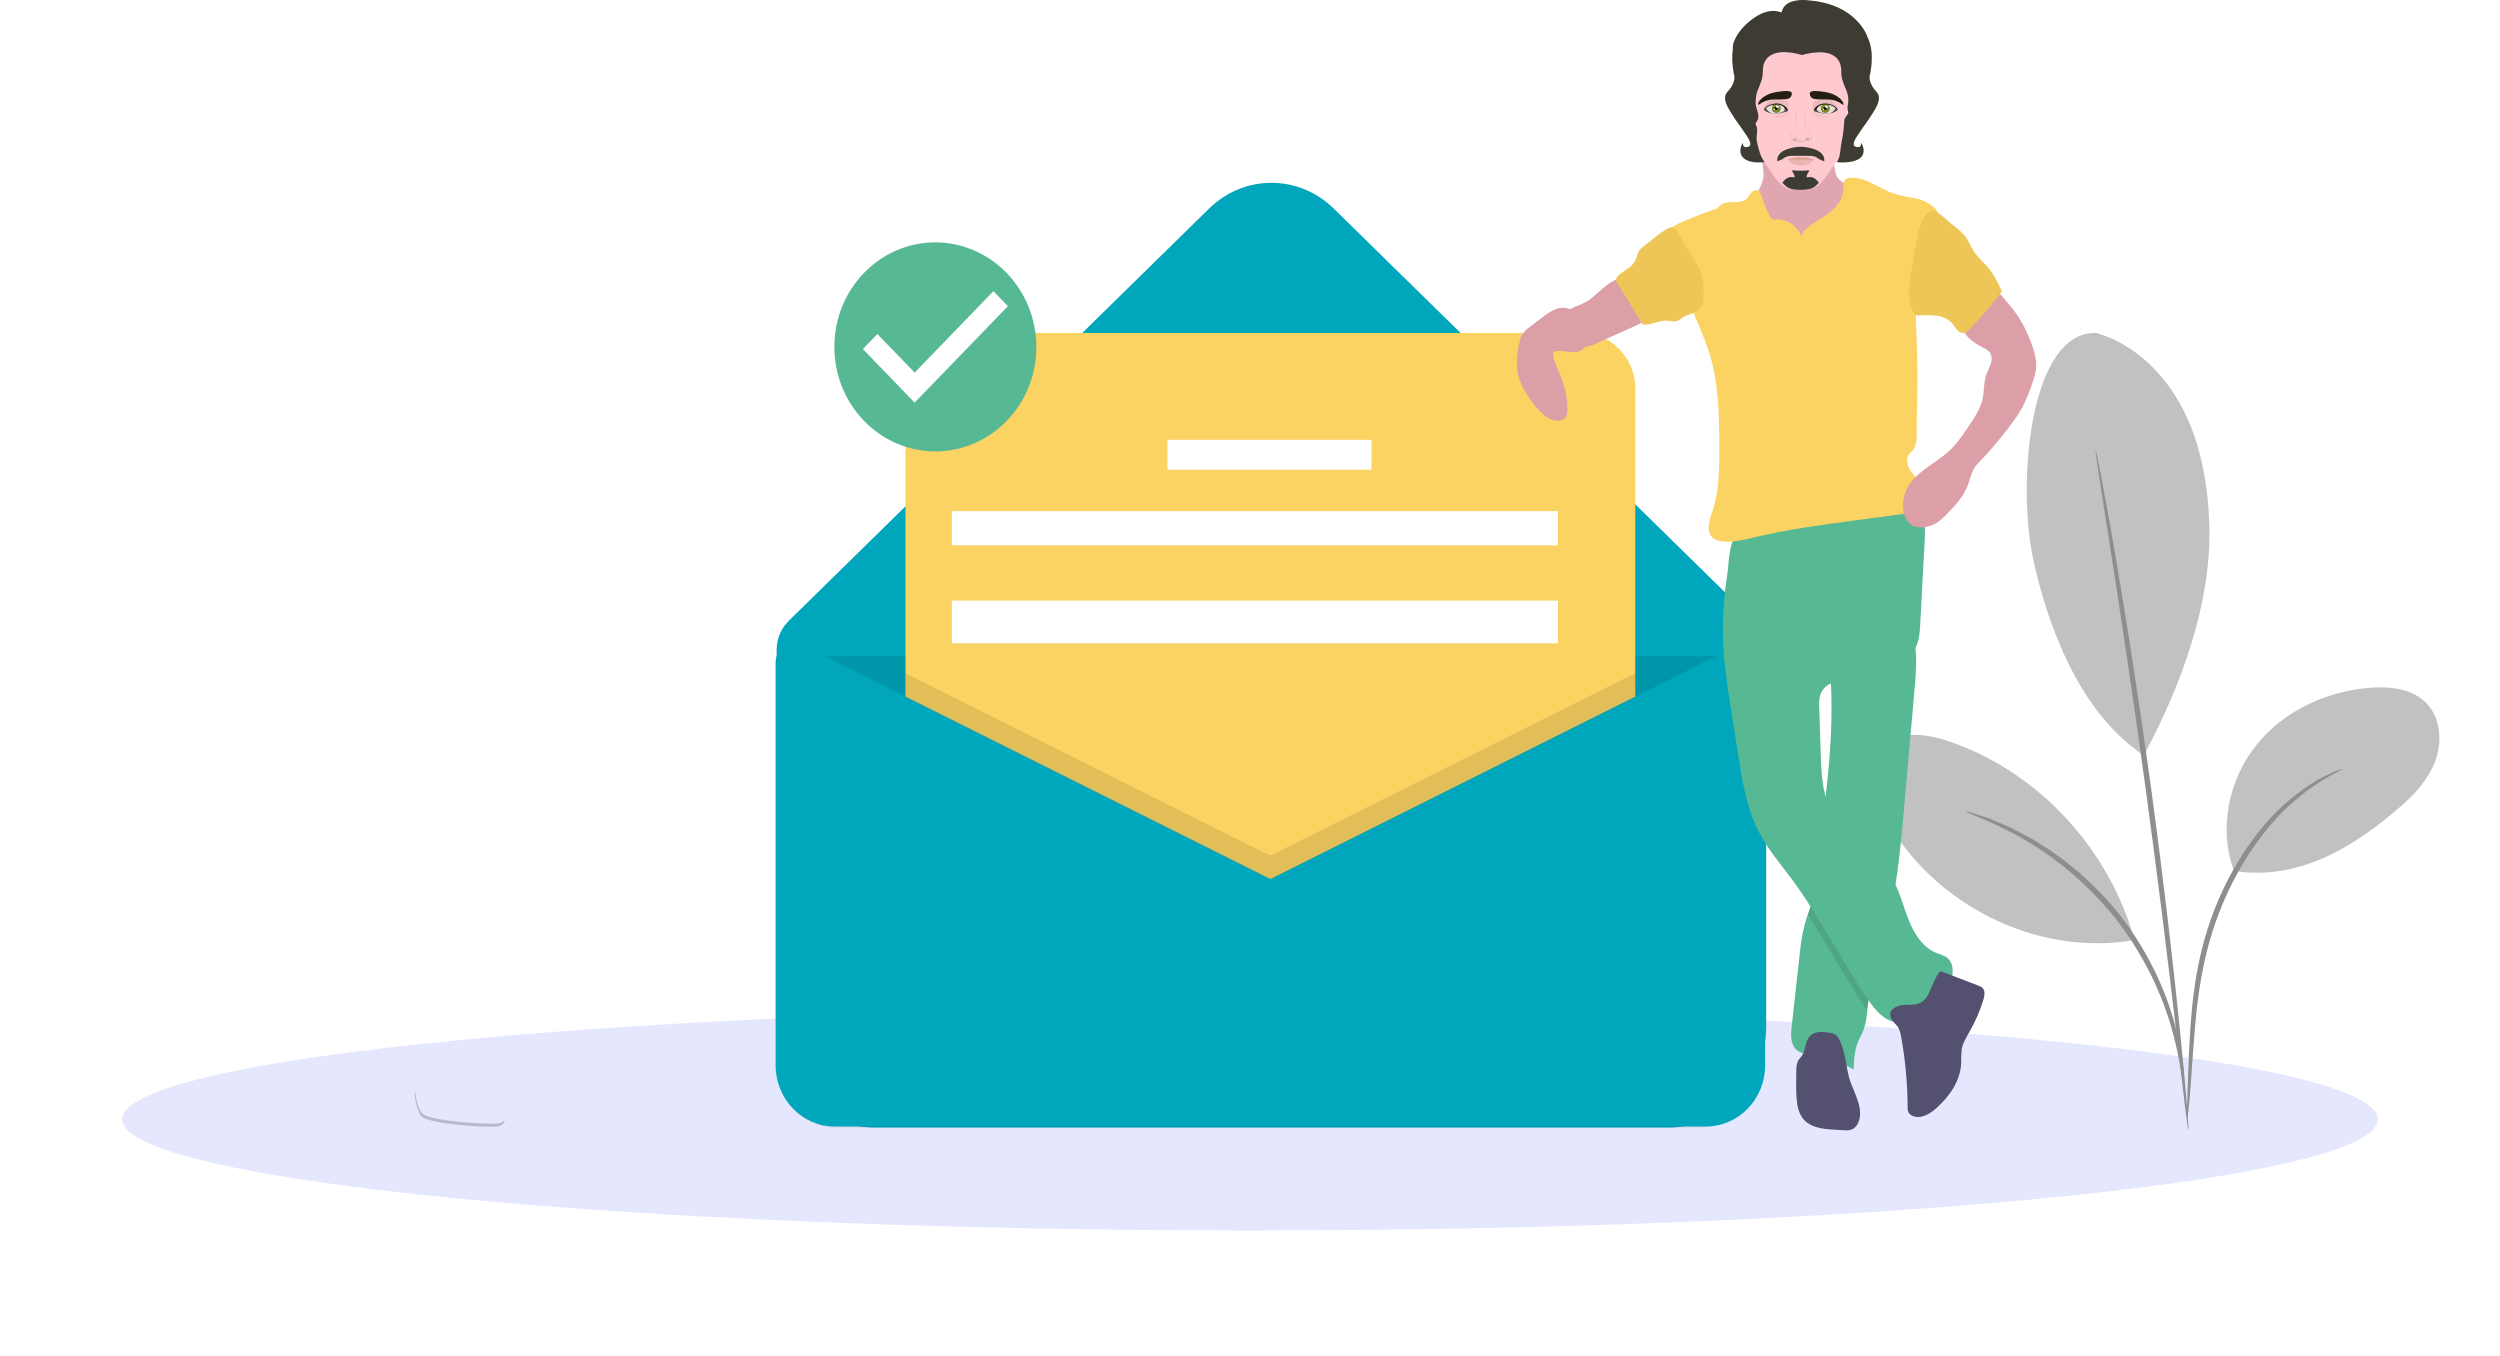 <svg width="225" height="122" viewBox="0 0 225 122" fill="none" xmlns="http://www.w3.org/2000/svg">
<g filter="url(#filter0_f_8_196)">
<ellipse cx="112.498" cy="100.742" rx="101.498" ry="10.001" fill="#E4E7FD"/>
</g>
<path fill-rule="evenodd" clip-rule="evenodd" d="M188.652 29.965C192.036 30.913 194.805 33.604 196.453 36.805C198.103 40.006 198.728 43.679 198.84 47.305C199.054 54.32 196.244 61.856 192.94 67.984C186.61 63.758 184.073 55.107 183.053 50.635C181.44 43.564 182.675 29.774 188.652 29.965Z" fill="#C1C1C1"/>
<path fill-rule="evenodd" clip-rule="evenodd" d="M201.07 78.39C199.623 74.626 200.589 70.111 203.107 67.008C205.626 63.904 209.51 62.166 213.417 61.891C215.224 61.763 217.23 62.011 218.466 63.38C219.623 64.658 219.796 66.661 219.236 68.313C218.675 69.966 217.494 71.317 216.204 72.451C211.782 76.344 206.813 79.27 201.07 78.39Z" fill="#C1C1C1"/>
<path fill-rule="evenodd" clip-rule="evenodd" d="M196.844 100.634C196.809 100.631 196.815 100.116 196.845 99.188C196.881 98.164 196.928 96.841 196.984 95.253C197.155 91.957 197.307 87.249 199.085 82.435C200.833 77.636 203.694 73.866 206.263 71.821C207.536 70.78 208.681 70.102 209.502 69.715C209.905 69.505 210.243 69.396 210.462 69.303C210.685 69.219 210.804 69.182 210.811 69.198C210.867 69.305 208.934 69.972 206.483 72.099C204.018 74.177 201.264 77.898 199.543 82.616C197.799 87.332 197.588 91.983 197.331 95.274C197.218 96.931 197.125 98.275 197.036 99.2C196.948 100.126 196.876 100.636 196.844 100.634Z" fill="#8E8E8E"/>
<path fill-rule="evenodd" clip-rule="evenodd" d="M188.608 40.551C188.625 40.549 188.677 40.758 188.764 41.161C188.855 41.615 188.972 42.2 189.117 42.924C189.413 44.457 189.816 46.68 190.292 49.432C191.242 54.935 192.453 62.557 193.606 71.004C194.758 79.453 195.633 87.125 196.191 92.686C196.47 95.465 196.679 97.718 196.802 99.275C196.857 100.011 196.901 100.606 196.936 101.069C196.961 101.48 196.966 101.696 196.949 101.699C196.932 101.7 196.895 101.488 196.838 101.079C196.78 100.618 196.705 100.026 196.614 99.295C196.425 97.68 196.165 95.451 195.847 92.725C195.2 87.176 194.271 79.518 193.121 71.073C191.968 62.632 190.812 55.007 189.95 49.49C189.527 46.779 189.181 44.562 188.93 42.956C188.823 42.226 188.736 41.636 188.669 41.176C188.611 40.771 188.591 40.554 188.608 40.551Z" fill="#8E8E8E"/>
<path fill-rule="evenodd" clip-rule="evenodd" d="M191.945 84.055C189.491 75.898 182.991 69.169 175.109 66.626C173.102 65.979 170.565 65.74 169.226 67.416C167.885 69.097 168.596 71.641 169.634 73.535C173.956 81.422 183.236 86.053 191.891 84.642" fill="#C1C1C1"/>
<path fill-rule="evenodd" clip-rule="evenodd" d="M176.939 73.033C176.948 73.001 177.398 73.129 178.206 73.391C178.611 73.52 179.106 73.68 179.656 73.931C180.207 74.181 180.862 74.408 181.528 74.785C182.204 75.14 182.955 75.514 183.705 76.017C184.482 76.474 185.256 77.052 186.068 77.664C187.658 78.932 189.299 80.482 190.776 82.34C192.236 84.211 193.38 86.185 194.248 88.059C194.654 89.01 195.045 89.913 195.308 90.799C195.624 91.664 195.814 92.503 196 93.266C196.211 94.02 196.276 94.732 196.388 95.343C196.501 95.956 196.538 96.491 196.564 96.929C196.624 97.803 196.642 98.285 196.608 98.287C196.498 98.3 196.42 96.357 195.664 93.354C195.46 92.609 195.253 91.786 194.925 90.939C194.65 90.074 194.253 89.193 193.841 88.262C192.964 86.431 191.83 84.501 190.396 82.662C188.946 80.838 187.343 79.305 185.793 78.037C185.002 77.423 184.249 76.843 183.491 76.376C182.761 75.864 182.03 75.478 181.373 75.106C178.706 73.68 176.903 73.138 176.939 73.033Z" fill="#8E8E8E"/>
<path fill-rule="evenodd" clip-rule="evenodd" d="M150.128 101.48H78.725C73.849 101.48 69.897 97.39 69.897 92.346V58.499C69.897 57.506 70.291 56.556 70.988 55.873L108.824 18.765C111.966 15.684 116.888 15.684 120.029 18.765L156.104 54.145C157.925 55.931 158.957 58.414 158.957 61.01V92.346C158.958 97.387 155.007 101.478 150.131 101.48H150.128Z" fill="#00A6BC"/>
<path opacity="0.1" fill-rule="evenodd" clip-rule="evenodd" d="M69.897 59.055H158.214V95.964C158.214 99.011 155.828 101.48 152.883 101.48H75.228C72.284 101.48 69.897 99.011 69.897 95.964V59.055H69.897Z" fill="black"/>
<path fill-rule="evenodd" clip-rule="evenodd" d="M81.493 40.023V34.998C81.493 33.61 81.967 32.425 82.916 31.444C83.864 30.462 85.009 29.972 86.351 29.972H142.317C143.658 29.972 144.803 30.462 145.752 31.444C146.7 32.425 147.174 33.61 147.174 34.998V92.903C147.174 94.291 146.7 95.475 145.752 96.457C144.803 97.438 143.658 97.929 142.317 97.929H86.351C85.009 97.929 83.864 97.438 82.916 96.457C81.967 95.475 81.493 94.291 81.493 92.903V40.023Z" fill="#FBD362"/>
<path opacity="0.1" fill-rule="evenodd" clip-rule="evenodd" d="M147.174 60.581V97.928H81.493V60.581L114.334 77.004L147.174 60.581Z" fill="black"/>
<path fill-rule="evenodd" clip-rule="evenodd" d="M114.334 79.115L72.255 58.072C71.726 57.808 71.102 57.843 70.604 58.166C70.107 58.489 69.804 59.055 69.804 59.663V95.868C69.804 98.914 72.191 101.384 75.135 101.384H153.533C156.477 101.384 158.864 98.914 158.864 95.868V60.283C158.864 59.541 158.495 58.851 157.888 58.457C157.281 58.062 156.52 58.019 155.874 58.342L114.334 79.115Z" fill="#00A6BC"/>
<rect x="105.072" y="39.585" width="18.369" height="2.688" fill="white"/>
<rect x="85.668" y="46.001" width="54.549" height="3.077" fill="white"/>
<rect x="85.668" y="54.056" width="54.549" height="3.847" fill="white"/>
<path opacity="0.2" fill-rule="evenodd" clip-rule="evenodd" d="M44.505 101.134C42.048 101.154 38.796 100.738 38.142 100.325C37.643 100.011 37.444 98.884 37.378 98.364C37.332 98.366 37.305 98.367 37.305 98.367C37.305 98.367 37.443 100.182 38.098 100.595C38.752 101.007 42.004 101.424 44.461 101.403C45.17 101.397 45.415 101.136 45.401 100.75C45.303 100.983 45.032 101.129 44.505 101.134Z" fill="black"/>
<path fill-rule="evenodd" clip-rule="evenodd" d="M158.726 15.819C158.614 16.847 157.857 17.675 157.576 18.668C157.153 20.162 157.884 21.765 158.884 22.929C160.513 24.806 162.8 25.93 165.235 26.05C165.59 26.082 165.946 26.042 166.286 25.931C166.588 25.805 166.861 25.612 167.085 25.366C167.837 24.584 168.241 23.501 168.402 22.41C168.563 21.318 168.501 20.207 168.438 19.105C168.438 18.877 168.398 18.651 168.32 18.438C168.217 18.236 168.076 18.056 167.905 17.911C167.363 17.397 166.766 16.948 166.126 16.574C165.837 16.439 165.581 16.237 165.38 15.983C165.259 15.766 165.181 15.526 165.15 15.277L164.953 14.24C164.918 13.942 164.82 13.655 164.665 13.4C164.317 12.915 163.653 12.85 163.07 12.826L160.936 12.739C160.272 12.712 159.397 12.515 158.749 12.65C158.143 12.776 158.344 13.353 158.454 13.879C158.614 14.513 158.705 15.164 158.726 15.819Z" fill="#DC9EA7"/>
<path opacity="0.1" fill-rule="evenodd" clip-rule="evenodd" d="M158.726 15.819C158.614 16.847 157.857 17.675 157.576 18.668C157.153 20.162 157.884 21.765 158.884 22.929C160.513 24.806 162.8 25.93 165.235 26.05C165.59 26.082 165.946 26.042 166.286 25.931C166.588 25.805 166.861 25.612 167.085 25.366C167.837 24.584 168.241 23.501 168.402 22.41C168.563 21.318 168.501 20.207 168.438 19.105C168.438 18.877 168.398 18.651 168.32 18.438C168.217 18.236 168.076 18.056 167.905 17.911C167.363 17.397 166.766 16.948 166.126 16.574C165.837 16.439 165.581 16.237 165.38 15.983C165.259 15.766 165.181 15.526 165.15 15.277L164.953 14.24C164.918 13.942 164.82 13.655 164.665 13.4C164.317 12.915 163.653 12.85 163.07 12.826L160.936 12.739C160.272 12.712 159.397 12.515 158.749 12.65C158.143 12.776 158.344 13.353 158.454 13.879C158.614 14.513 158.705 15.164 158.726 15.819Z" fill="#FFEEF0"/>
<path fill-rule="evenodd" clip-rule="evenodd" d="M172.306 62.086C172.003 65.517 171.701 68.947 171.398 72.377C171.161 75.076 170.92 77.787 170.456 80.451C170.295 81.369 170.108 82.283 169.885 83.188C169.264 85.703 168.365 88.16 168.075 90.737C168.065 90.812 168.058 90.888 168.05 90.963C168.018 91.533 167.913 92.097 167.74 92.639C167.595 93.032 167.372 93.391 167.215 93.78C166.901 94.557 166.86 95.417 166.822 96.259C165.721 95.618 164.515 95.192 163.265 95.001C162.661 94.908 161.989 94.842 161.578 94.375C161.123 93.86 161.174 93.072 161.25 92.379C161.49 90.23 161.729 88.082 161.968 85.935C162.046 85.011 162.198 84.096 162.422 83.198C162.504 82.899 162.603 82.605 162.704 82.311C162.843 81.906 162.984 81.502 163.089 81.086C163.241 80.415 163.347 79.733 163.407 79.046C163.653 76.884 163.949 74.727 164.209 72.567L164.222 72.453C164.612 69.178 164.908 65.888 164.823 62.59C164.81 62.102 164.791 61.613 164.76 61.123C164.717 60.414 164.655 60.038 165.223 59.594C165.851 59.104 166.677 58.761 167.395 58.44C167.781 58.266 172.037 56.703 172.136 57.046C172.336 57.778 172.44 58.533 172.448 59.294C172.451 60.227 172.403 61.159 172.305 62.086L172.306 62.086Z" fill="#57B894"/>
<path opacity="0.1" fill-rule="evenodd" clip-rule="evenodd" d="M170.455 80.451C170.295 81.369 170.107 82.282 169.884 83.188C169.264 85.702 168.364 88.159 168.074 90.737C168.065 90.811 168.057 90.887 168.05 90.963C166.153 88.159 164.555 85.144 162.704 82.311C162.843 81.906 162.983 81.501 163.089 81.086C163.24 80.414 163.347 79.733 163.406 79.046C163.652 76.884 163.948 74.727 164.208 72.566L164.222 72.453C164.331 72.911 164.486 73.357 164.685 73.782C165.928 76.395 168.882 77.717 170.327 80.218C170.371 80.296 170.414 80.373 170.455 80.451Z" fill="black"/>
<path fill-rule="evenodd" clip-rule="evenodd" d="M155.062 57.466C155.125 59.563 155.449 61.64 155.773 63.711L156.441 67.983C156.806 70.321 157.187 72.707 158.256 74.801C159.056 76.368 160.209 77.704 161.252 79.11C163.815 82.565 165.741 86.479 168.171 90.035C168.878 91.069 169.887 92.187 171.093 91.971C171.885 91.829 172.459 91.148 173.081 90.622C173.815 90.002 174.699 89.549 175.276 88.772C175.853 87.996 175.966 86.705 175.184 86.152C174.901 85.99 174.601 85.863 174.289 85.773C173.077 85.296 172.293 84.072 171.794 82.834C171.295 81.596 170.992 80.264 170.327 79.113C168.882 76.611 165.928 75.29 164.684 72.675C163.988 71.211 163.921 69.523 163.868 67.891L163.732 63.733C163.718 63.278 163.706 62.805 163.885 62.389C164.36 61.282 165.797 61.179 166.96 61.039C168.28 60.879 169.558 60.462 170.728 59.809C171.398 59.435 172.052 58.958 172.411 58.263C172.738 57.629 172.783 56.885 172.821 56.168L173.224 48.631C173.258 47.983 173.29 47.312 173.069 46.705C172.514 45.178 170.652 44.68 169.077 44.752C166.148 44.888 163.443 46.192 160.681 47.072C159.997 47.296 159.302 47.483 158.599 47.634C157.98 47.763 157.229 47.709 156.638 47.916C155.586 48.282 155.613 50.662 155.464 51.649C155.156 53.571 155.022 55.518 155.062 57.466V57.466Z" fill="#57B894"/>
<path fill-rule="evenodd" clip-rule="evenodd" d="M170.696 92.287C170.954 92.557 171.038 92.952 171.106 93.325C171.479 95.395 171.673 97.495 171.686 99.601C171.668 99.797 171.706 99.995 171.795 100.17C171.868 100.274 171.966 100.356 172.08 100.407C172.827 100.775 173.693 100.262 174.316 99.698C175.469 98.653 176.445 97.249 176.51 95.665C176.498 95.256 176.512 94.848 176.552 94.441C176.653 93.845 176.99 93.325 177.287 92.802C177.792 91.913 178.199 90.969 178.501 89.986C178.615 89.617 178.69 89.152 178.41 88.894C178.311 88.814 178.198 88.753 178.078 88.715L174.705 87.419C174.413 87.307 173.685 89.24 173.57 89.451C173.288 89.968 173.007 90.262 172.44 90.381C171.862 90.503 171.174 90.328 170.634 90.627C169.722 91.132 170.179 91.748 170.696 92.287Z" fill="#535070"/>
<path fill-rule="evenodd" clip-rule="evenodd" d="M165.492 93.48C165.429 93.351 165.342 93.237 165.235 93.143C165.079 93.041 164.901 92.978 164.717 92.961C164.075 92.849 163.314 92.774 162.871 93.268C162.455 93.731 162.527 94.485 162.179 95.005C162.069 95.169 161.92 95.305 161.825 95.479C161.707 95.745 161.653 96.037 161.67 96.329C161.652 97.134 161.634 97.941 161.687 98.745C161.733 99.418 161.842 100.124 162.249 100.651C162.903 101.498 164.081 101.62 165.127 101.675L165.974 101.72C166.207 101.749 166.444 101.726 166.668 101.654C166.948 101.52 167.164 101.274 167.267 100.972C167.708 99.838 167.009 98.617 166.579 97.478C166.085 96.17 166.174 94.717 165.492 93.48Z" fill="#535070"/>
<path fill-rule="evenodd" clip-rule="evenodd" d="M162.157 21.368C161.822 20.375 160.903 19.722 159.888 19.753C159.746 19.78 159.6 19.761 159.469 19.698C159.395 19.639 159.336 19.563 159.297 19.475C159.004 18.931 158.769 18.356 158.595 17.759C158.519 17.496 158.414 17.185 158.156 17.117C157.939 17.087 157.723 17.184 157.596 17.369C157.474 17.551 157.34 17.725 157.196 17.889C156.591 18.449 155.518 17.939 154.876 18.453C154.771 18.537 154.684 18.644 154.574 18.72C154.464 18.789 154.345 18.842 154.221 18.877C152.981 19.296 151.765 19.789 150.579 20.353C151.007 23.015 151.444 25.723 152.446 28.215C152.922 29.4 153.462 30.562 153.844 31.784C154.69 34.491 154.727 37.388 154.737 40.233C154.743 42.181 154.734 44.169 154.125 46.012C153.961 46.419 153.845 46.846 153.781 47.282C153.744 47.721 153.868 48.205 154.211 48.465C154.411 48.6 154.639 48.683 154.876 48.706C155.931 48.867 156.995 48.576 158.034 48.327C160.818 47.66 163.658 47.278 166.493 46.897L171.243 46.259C171.583 46.235 171.916 46.146 172.225 45.996C173.095 45.504 173.177 44.151 172.637 43.291C172.379 42.879 172.013 42.541 171.796 42.104C171.579 41.667 171.56 41.056 171.934 40.753C172.696 40.138 172.469 38.995 172.505 37.996C172.607 35.203 172.593 32.408 172.464 29.612C172.426 29.033 172.417 28.453 172.437 27.873C172.521 26.891 172.697 25.919 172.961 24.971L174.404 19.092C174.027 18.476 173.305 18.084 172.621 17.907C171.937 17.729 171.225 17.677 170.552 17.461C169.172 17.019 167.944 15.896 166.503 16.001C166.394 16.003 166.287 16.03 166.189 16.08C165.864 16.27 165.915 16.755 165.895 17.141C165.849 17.994 165.242 18.708 164.572 19.208C163.901 19.709 163.136 20.073 162.521 20.644C162.3 20.816 162.166 21.082 162.157 21.368H162.157Z" fill="#FBD362"/>
<path fill-rule="evenodd" clip-rule="evenodd" d="M143.092 26.945C142.773 27.159 142.434 27.34 142.08 27.484C141.734 27.591 141.406 27.755 141.111 27.971C140.975 28.093 140.86 28.239 140.774 28.402C140.442 29.01 140.457 29.758 140.812 30.352C141.167 30.946 141.807 31.293 142.482 31.257C142.922 31.206 143.349 31.074 143.745 30.867L147.138 29.346C147.713 29.088 148.333 28.787 148.604 28.203C148.636 28.149 148.648 28.084 148.637 28.022C148.61 27.956 148.561 27.902 148.498 27.87C147.733 27.356 147.063 26.703 146.522 25.942C146.383 25.747 146.213 25.285 146.016 25.168C145.297 24.74 143.667 26.559 143.092 26.945Z" fill="#DC9EA7"/>
<path fill-rule="evenodd" clip-rule="evenodd" d="M179.371 25.697L180.622 27.176C180.891 27.493 181.16 27.811 181.404 28.148C182.006 29.006 182.488 29.946 182.837 30.941C183.109 31.68 183.335 32.466 183.24 33.25C183.177 33.652 183.072 34.046 182.927 34.424C182.698 35.153 182.413 35.861 182.077 36.543C181.794 37.061 181.474 37.557 181.12 38.026C180.152 39.355 179.092 40.609 177.949 41.78C177.521 42.218 177.342 42.926 177.155 43.518C176.812 44.611 175.995 45.461 175.204 46.268C174.951 46.545 174.67 46.795 174.367 47.014C173.913 47.316 173.382 47.473 172.842 47.463C172.606 47.465 172.372 47.414 172.156 47.316C171.615 47.05 171.34 46.403 171.284 45.786C171.233 45.227 171.324 44.663 171.547 44.151C172.265 42.505 174.108 41.792 175.412 40.592C176.176 39.888 176.76 39.003 177.336 38.129C177.728 37.583 178.055 36.99 178.31 36.363C178.601 35.56 178.488 34.609 178.742 33.792C178.849 33.447 179.04 33.135 179.156 32.792C179.272 32.45 179.301 32.044 179.099 31.747C178.946 31.559 178.752 31.412 178.532 31.318C177.7 30.881 176.767 30.319 176.608 29.367C176.544 28.839 176.678 28.306 176.981 27.876C177.283 27.452 177.635 27.07 178.03 26.738C178.395 26.405 179.007 26.03 179.371 25.697Z" fill="#DC9EA7"/>
<path fill-rule="evenodd" clip-rule="evenodd" d="M142.289 29.009C142.068 28.548 141.792 28.077 141.346 27.847C140.91 27.651 140.414 27.649 139.976 27.841C139.544 28.034 139.139 28.287 138.773 28.594L137.695 29.416C137.45 29.582 137.234 29.789 137.054 30.028C136.884 30.317 136.771 30.639 136.721 30.974C136.533 31.738 136.476 32.531 136.551 33.316C136.723 34.574 137.456 35.672 138.263 36.63C138.767 37.229 139.39 37.833 140.157 37.858C140.488 37.869 140.856 37.734 140.994 37.422C141.041 37.299 141.067 37.167 141.068 37.034C141.151 35.631 140.666 34.26 140.1 32.981C139.92 32.647 139.813 32.275 139.788 31.892C139.784 31.828 139.8 31.764 139.834 31.71C139.883 31.657 139.948 31.625 140.018 31.617C140.793 31.459 142.127 32.081 142.67 31.191C143.022 30.614 142.54 29.533 142.289 29.009Z" fill="#DC9EA7"/>
<path fill-rule="evenodd" clip-rule="evenodd" d="M148.01 22.103C147.816 22.233 147.645 22.397 147.506 22.588C147.33 22.864 147.294 23.212 147.142 23.504C146.818 24.127 146.06 24.349 145.587 24.86C145.511 24.931 145.459 25.023 145.437 25.126C145.435 25.265 145.48 25.4 145.564 25.508L147.846 29.219C148.605 29.288 149.334 28.796 150.094 28.861C150.378 28.885 150.668 28.987 150.94 28.9C151.135 28.811 151.318 28.695 151.483 28.556C151.937 28.26 152.541 28.225 152.921 27.834C153.286 27.458 153.333 26.871 153.328 26.338C153.334 25.875 153.289 25.414 153.193 24.962C152.857 23.538 151.804 22.444 151.144 21.183C150.822 20.568 150.647 20.209 149.967 20.63C149.284 21.054 148.653 21.616 148.01 22.103Z" fill="#EEC657"/>
<path fill-rule="evenodd" clip-rule="evenodd" d="M175.719 20.226C176.148 20.514 176.534 20.864 176.867 21.266C177.214 21.73 177.411 22.297 177.745 22.772C178.069 23.232 178.509 23.588 178.876 24.011C179.433 24.653 179.81 25.436 180.18 26.209C179.276 27.43 178.29 28.583 177.229 29.66C177.111 29.804 176.955 29.91 176.781 29.965C176.54 29.992 176.302 29.891 176.147 29.698C175.983 29.52 175.867 29.3 175.709 29.114C175.339 28.719 174.845 28.472 174.315 28.416C173.789 28.364 173.261 28.357 172.734 28.394C172.619 28.407 172.502 28.387 172.397 28.335C172.319 28.279 172.255 28.204 172.213 28.117C171.595 27.029 171.793 25.664 172.011 24.423L172.511 21.575C172.584 21.031 172.724 20.499 172.928 19.992C173.117 19.573 173.541 18.863 174.061 18.988C174.586 19.115 175.277 19.897 175.719 20.226Z" fill="#EEC657"/>
<ellipse cx="84.184" cy="31.042" rx="7.607" ry="7.885" fill="white"/>
<path fill-rule="evenodd" clip-rule="evenodd" d="M84.183 21.813C79.162 21.813 75.091 26.024 75.091 31.219C75.091 36.414 79.162 40.626 84.183 40.626C89.204 40.626 93.274 36.414 93.274 31.219C93.259 26.03 89.197 21.828 84.182 21.813H84.183ZM82.317 36.235L77.657 31.414L78.964 30.062L82.321 33.535L89.406 26.204L90.713 27.556L82.317 36.235L82.317 36.235Z" fill="#57B894"/>
<path fill-rule="evenodd" clip-rule="evenodd" d="M165.758 4.428L162.011 4.459L158.264 4.428L157.178 5.231L157.851 10.767C157.992 11.48 158.083 12.781 158.165 13.352C158.248 13.923 159.087 15.035 159.729 15.961C160.37 16.887 160.814 16.949 161.111 17.042C161.407 17.134 161.776 17.042 162.011 17.042C162.246 17.042 162.615 17.134 162.912 17.042C163.208 16.949 163.652 16.887 164.294 15.961C164.936 15.035 165.775 13.923 165.857 13.352C165.939 12.781 166.03 11.48 166.171 10.767L166.844 5.231L165.758 4.428Z" fill="#FFC9D0"/>
<path fill-rule="evenodd" clip-rule="evenodd" d="M168.56 10.161C168.82 9.735 169.288 9.012 169.036 8.485C168.945 8.296 168.768 8.154 168.648 7.985C168.492 7.764 168.36 7.517 168.297 7.249C168.249 7.042 168.238 6.803 168.328 6.606C168.59 5.142 168.451 4.108 168.094 3.377C167.66 2.166 166.577 1.209 165.468 0.696C164.575 0.283 163.599 0.089 162.628 0.014C161.796 -0.049 160.55 0.059 160.345 1.118C159.305 0.75 158.371 1.192 157.542 1.846C157.109 2.188 156.712 2.592 156.408 3.063C156.173 3.426 155.901 3.957 155.957 4.412C155.866 5.009 155.876 5.729 156.033 6.605C156.115 6.784 156.112 6.999 156.076 7.189C156.028 7.446 155.911 7.685 155.77 7.901C155.638 8.103 155.43 8.266 155.325 8.485C155.074 9.012 155.541 9.735 155.801 10.161C156.206 10.826 156.689 11.436 157.114 12.087C157.232 12.269 157.794 13.034 157.384 13.19C157.384 13.19 156.842 13.451 156.842 12.841C156.681 13.125 156.58 13.491 156.668 13.815C156.894 14.646 158.167 14.673 158.815 14.59C158.415 14.082 158.268 13.378 158.124 12.755C158.028 12.337 158.198 11.91 158.124 11.48C158.081 11.229 158.021 11.366 158.002 11.114C158.003 11.115 158.22 10.725 158.22 10.725C158.364 10.221 157.972 9.7 158.002 9.177C158.027 8.753 158.056 8.447 158.22 8.054C158.396 7.634 158.599 7.201 158.637 6.738C158.67 6.342 158.635 5.968 158.806 5.598C159.375 4.372 161.157 4.644 162.181 4.954C162.511 4.854 164.427 4.324 165.294 5.217C165.529 5.459 165.657 5.785 165.701 6.121C165.735 6.386 165.701 6.653 165.748 6.916C165.797 7.194 165.896 7.461 166.002 7.721C166.161 8.111 166.335 8.458 166.347 8.886C166.364 9.507 166.178 9.565 166.347 10.161C166.347 10.161 166.001 10.726 166.002 10.725C165.952 11.405 165.901 12.092 165.748 12.755C165.604 13.378 165.693 14.082 165.294 14.59C165.942 14.673 167.468 14.646 167.694 13.815C167.782 13.491 167.68 13.125 167.519 12.841C167.519 13.451 166.977 13.19 166.977 13.19C166.568 13.034 167.129 12.269 167.247 12.087C167.672 11.436 168.155 10.826 168.56 10.161Z" fill="#3D3B32"/>
<path opacity="0.3" fill-rule="evenodd" clip-rule="evenodd" d="M162.725 11.728C162.725 11.728 162.736 11.748 162.756 11.778C162.774 11.809 162.806 11.849 162.841 11.9C162.91 12.002 163.013 12.137 163.064 12.32C163.074 12.367 163.083 12.415 163.081 12.465C163.08 12.479 163.081 12.488 163.079 12.505L163.073 12.536C163.07 12.557 163.061 12.583 163.055 12.605C163.022 12.69 162.97 12.748 162.924 12.786C162.877 12.825 162.832 12.844 162.802 12.857C162.772 12.869 162.753 12.872 162.753 12.872C162.753 12.872 162.77 12.862 162.797 12.842C162.824 12.823 162.861 12.79 162.9 12.748C162.94 12.707 162.977 12.646 163 12.576C163.003 12.558 163.009 12.545 163.011 12.523L163.015 12.49C163.015 12.486 163.015 12.472 163.015 12.464C163.016 12.425 163.009 12.385 162.999 12.346C162.955 12.188 162.867 12.042 162.81 11.929C162.78 11.872 162.758 11.822 162.744 11.786C162.73 11.75 162.725 11.728 162.725 11.728Z" fill="#B89584"/>
<path opacity="0.3" fill-rule="evenodd" clip-rule="evenodd" d="M161.412 11.802C161.412 11.802 161.367 11.869 161.305 11.971C161.246 12.072 161.166 12.216 161.148 12.372C161.143 12.41 161.143 12.449 161.149 12.485C161.152 12.516 161.168 12.564 161.178 12.591C161.206 12.657 161.242 12.715 161.279 12.758C161.352 12.845 161.412 12.891 161.412 12.891C161.412 12.891 161.343 12.871 161.254 12.794C161.212 12.754 161.163 12.702 161.126 12.627C161.108 12.583 161.094 12.555 161.085 12.502C161.076 12.456 161.075 12.407 161.081 12.361C161.104 12.171 161.204 12.032 161.277 11.94C161.353 11.848 161.412 11.802 161.412 11.802Z" fill="#B89584"/>
<path opacity="0.3" fill-rule="evenodd" clip-rule="evenodd" d="M161.554 9.631C161.554 9.631 161.563 9.661 161.58 9.712C161.597 9.762 161.617 9.837 161.634 9.93C161.65 10.023 161.667 10.132 161.673 10.251C161.681 10.369 161.681 10.496 161.677 10.622C161.67 10.748 161.66 10.874 161.644 10.991C161.63 11.108 161.608 11.215 161.591 11.307C161.553 11.489 161.514 11.606 161.514 11.606C161.514 11.606 161.532 11.482 161.553 11.297C161.575 11.112 161.598 10.865 161.609 10.618C161.615 10.495 161.616 10.371 161.614 10.255C161.611 10.197 161.613 10.141 161.608 10.088C161.604 10.035 161.603 9.984 161.597 9.939C161.586 9.848 161.579 9.77 161.568 9.717C161.559 9.662 161.554 9.631 161.554 9.631Z" fill="#B89584"/>
<path opacity="0.3" fill-rule="evenodd" clip-rule="evenodd" d="M162.497 9.995C162.497 9.995 162.489 10.025 162.476 10.078C162.462 10.13 162.447 10.206 162.436 10.301C162.426 10.395 162.417 10.506 162.417 10.624C162.417 10.743 162.426 10.869 162.438 10.995C162.453 11.12 162.47 11.244 162.494 11.359C162.516 11.474 162.545 11.579 162.568 11.668C162.617 11.847 162.664 11.96 162.664 11.96C162.664 11.96 162.638 11.838 162.604 11.655C162.571 11.473 162.532 11.229 162.505 10.984C162.491 10.861 162.482 10.738 162.477 10.622C162.476 10.565 162.47 10.508 162.472 10.456C162.472 10.402 162.471 10.352 162.473 10.306C162.479 10.214 162.48 10.135 162.489 10.081C162.494 10.027 162.497 9.995 162.497 9.995Z" fill="#B89584"/>
<path opacity="0.3" fill-rule="evenodd" clip-rule="evenodd" d="M162.715 12.373C162.717 12.372 162.719 12.372 162.719 12.372C162.719 12.375 162.692 12.358 162.638 12.366C162.611 12.371 162.578 12.384 162.546 12.41C162.513 12.434 162.482 12.47 162.451 12.504C162.42 12.539 162.388 12.572 162.352 12.596C162.317 12.621 162.273 12.64 162.232 12.647C162.137 12.668 162.03 12.66 161.933 12.63C161.885 12.611 161.837 12.59 161.797 12.556C161.755 12.526 161.721 12.484 161.691 12.439C161.663 12.393 161.639 12.344 161.623 12.292C161.605 12.241 161.596 12.188 161.587 12.139C161.573 12.039 161.57 11.954 161.57 11.891C161.57 11.829 161.57 11.794 161.57 11.794C161.57 11.794 161.562 11.828 161.547 11.887C161.534 11.946 161.52 12.037 161.518 12.147C161.521 12.202 161.522 12.263 161.536 12.326C161.545 12.376 161.562 12.425 161.583 12.475C161.486 12.44 161.386 12.457 161.354 12.526C161.297 12.649 161.416 12.729 161.551 12.705C161.628 12.691 161.676 12.678 161.717 12.672C161.77 12.723 161.831 12.763 161.896 12.787C162.016 12.83 162.141 12.838 162.254 12.806C162.317 12.791 162.369 12.756 162.416 12.716C162.434 12.699 162.448 12.68 162.463 12.662C162.56 12.634 162.666 12.71 162.771 12.667C162.817 12.649 162.874 12.554 162.859 12.483C162.847 12.424 162.788 12.373 162.715 12.373Z" fill="#B89584"/>
<path opacity="0.5" fill-rule="evenodd" clip-rule="evenodd" d="M161.582 12.475C161.485 12.44 161.386 12.457 161.354 12.526C161.297 12.649 161.416 12.729 161.55 12.705C161.627 12.691 161.674 12.679 161.715 12.672C161.636 12.596 161.597 12.514 161.582 12.475Z" fill="#B89584"/>
<path opacity="0.5" fill-rule="evenodd" clip-rule="evenodd" d="M162.73 12.426C162.653 12.433 162.579 12.486 162.537 12.564C162.514 12.607 162.486 12.64 162.463 12.665C162.561 12.642 162.666 12.705 162.772 12.669C162.818 12.654 162.875 12.576 162.86 12.517C162.848 12.471 162.796 12.431 162.73 12.426Z" fill="#B89584"/>
<path opacity="0.3" fill-rule="evenodd" clip-rule="evenodd" d="M163.278 9.974C163.175 10.014 162.988 9.219 163.367 9.105C164.019 8.909 164.275 8.742 164.776 9.006C165.278 9.269 165.474 9.817 165.392 9.895C165.31 9.973 163.278 9.974 163.278 9.974Z" fill="#B89584"/>
<path opacity="0.3" fill-rule="evenodd" clip-rule="evenodd" d="M163.27 9.973C163.244 9.753 163.511 9.294 163.997 9.226C163.997 9.226 163.503 9.362 163.358 9.855C163.344 9.903 163.283 9.918 163.27 9.973Z" fill="#B89584"/>
<path opacity="0.3" fill-rule="evenodd" clip-rule="evenodd" d="M164.534 9.225C164.782 9.268 165.314 9.438 165.392 9.895C165.392 9.895 165.248 9.702 165.119 9.639C165.119 9.639 164.924 9.356 164.534 9.225Z" fill="#B89584"/>
<path fill-rule="evenodd" clip-rule="evenodd" d="M163.278 9.929C163.295 9.832 163.486 9.403 164.258 9.363C164.869 9.33 165.392 9.728 165.392 9.895C165.392 9.93 165.279 10.012 165.1 10.088C164.921 10.162 164.682 10.229 164.45 10.229C163.985 10.229 163.792 10.135 163.595 10.095C163.469 10.069 163.253 10.074 163.278 9.929Z" fill="#E8E1D8"/>
<ellipse cx="164.278" cy="9.759" rx="0.388" ry="0.39" fill="#5C6914"/>
<ellipse cx="164.278" cy="9.742" rx="0.355" ry="0.34" fill="#828F22"/>
<ellipse cx="164.28" cy="9.73" rx="0.163" ry="0.164" fill="#0A0A0A"/>
<path fill-rule="evenodd" clip-rule="evenodd" d="M164.232 9.507C164.196 9.56 164.226 9.645 164.301 9.696C164.375 9.748 164.464 9.746 164.501 9.693C164.537 9.64 164.507 9.555 164.432 9.504C164.359 9.453 164.269 9.454 164.232 9.507Z" fill="#E8E8E8"/>
<path fill-rule="evenodd" clip-rule="evenodd" d="M164.049 9.81C164.032 9.835 164.046 9.873 164.08 9.897C164.114 9.92 164.155 9.92 164.172 9.895C164.189 9.871 164.175 9.832 164.141 9.809C164.107 9.785 164.066 9.786 164.049 9.81Z" fill="#E8E8E8"/>
<path opacity="0.2" fill-rule="evenodd" clip-rule="evenodd" d="M164.63 10.448C164.626 10.421 164.015 10.475 163.619 10.307C163.223 10.138 163.223 10.049 163.218 10.173C163.212 10.297 163.528 10.502 163.863 10.548C164.197 10.595 164.644 10.523 164.63 10.448Z" fill="#B89584"/>
<path fill-rule="evenodd" clip-rule="evenodd" d="M163.609 9.609C163.609 9.609 163.58 9.587 163.545 9.561C163.346 9.701 163.279 9.871 163.27 9.928C163.246 10.073 163.449 10.068 163.569 10.094C163.615 10.104 163.661 10.117 163.711 10.132C163.435 10.028 163.522 9.69 163.609 9.609Z" fill="#5E4E46"/>
<path fill-rule="evenodd" clip-rule="evenodd" d="M165.213 9.711C165.185 9.833 164.919 10.189 164.545 10.21C164.17 10.231 163.573 10.103 163.526 9.879C163.526 9.879 163.522 9.914 163.545 10.086C163.563 10.089 163.697 10.13 163.713 10.133C163.909 10.174 163.986 10.229 164.451 10.229C164.683 10.229 164.922 10.163 165.101 10.088C165.28 10.013 165.392 9.93 165.393 9.895C165.393 9.84 165.336 9.761 165.239 9.68C165.225 9.69 165.215 9.7 165.213 9.711Z" fill="#5E4E46"/>
<path fill-rule="evenodd" clip-rule="evenodd" d="M163.284 9.99C163.365 9.922 163.627 9.43 164.176 9.402C164.787 9.371 165.209 9.665 165.391 9.895C165.391 9.895 165.336 9.547 164.623 9.36C164.277 9.27 163.985 9.315 163.763 9.418C163.529 9.527 163.374 9.7 163.337 9.76C163.263 9.875 163.221 9.97 163.284 9.99Z" fill="#0A0A0A"/>
<path opacity="0.3" fill-rule="evenodd" clip-rule="evenodd" d="M160.872 9.974C160.975 10.014 161.162 9.219 160.783 9.105C160.13 8.909 159.875 8.742 159.373 9.006C158.872 9.269 158.676 9.817 158.758 9.895C158.84 9.973 160.872 9.974 160.872 9.974Z" fill="#B89584"/>
<path opacity="0.3" fill-rule="evenodd" clip-rule="evenodd" d="M160.879 9.973C160.904 9.753 160.637 9.295 160.151 9.226C160.151 9.226 160.646 9.362 160.79 9.855C160.805 9.904 160.865 9.918 160.879 9.973Z" fill="#B89584"/>
<path opacity="0.3" fill-rule="evenodd" clip-rule="evenodd" d="M159.615 9.224C159.367 9.267 158.835 9.437 158.757 9.894C158.757 9.894 158.901 9.701 159.03 9.638C159.03 9.639 159.225 9.356 159.615 9.224Z" fill="#B89584"/>
<path fill-rule="evenodd" clip-rule="evenodd" d="M160.872 9.928C160.855 9.831 160.664 9.403 159.892 9.362C159.282 9.33 158.759 9.727 158.759 9.894C158.759 9.929 158.872 10.012 159.051 10.087C159.23 10.162 159.468 10.228 159.701 10.228C160.165 10.228 160.359 10.135 160.555 10.094C160.681 10.068 160.898 10.073 160.872 9.928Z" fill="#E8E1D8"/>
<ellipse cx="159.869" cy="9.759" rx="0.389" ry="0.39" fill="#5C6914"/>
<ellipse cx="159.869" cy="9.742" rx="0.355" ry="0.34" fill="#828F22"/>
<ellipse cx="159.871" cy="9.73" rx="0.163" ry="0.164" fill="#0A0A0A"/>
<path fill-rule="evenodd" clip-rule="evenodd" d="M159.825 9.507C159.788 9.56 159.818 9.645 159.893 9.696C159.967 9.748 160.056 9.746 160.093 9.693C160.129 9.64 160.099 9.555 160.025 9.504C159.951 9.453 159.861 9.454 159.825 9.507Z" fill="#E8E8E8"/>
<path fill-rule="evenodd" clip-rule="evenodd" d="M159.641 9.81C159.624 9.835 159.638 9.873 159.672 9.897C159.706 9.92 159.747 9.92 159.764 9.895C159.78 9.871 159.767 9.832 159.733 9.809C159.699 9.785 159.657 9.786 159.641 9.81Z" fill="#E8E8E8"/>
<path opacity="0.2" fill-rule="evenodd" clip-rule="evenodd" d="M159.52 10.448C159.525 10.421 160.135 10.475 160.531 10.307C160.927 10.138 160.927 10.049 160.933 10.173C160.938 10.297 160.622 10.502 160.287 10.548C159.953 10.595 159.506 10.523 159.52 10.448Z" fill="#B89584"/>
<path fill-rule="evenodd" clip-rule="evenodd" d="M160.54 9.609C160.54 9.609 160.57 9.587 160.604 9.561C160.804 9.701 160.871 9.871 160.88 9.928C160.904 10.073 160.701 10.068 160.581 10.094C160.535 10.104 160.489 10.117 160.439 10.132C160.715 10.028 160.628 9.69 160.54 9.609Z" fill="#5E4E46"/>
<path fill-rule="evenodd" clip-rule="evenodd" d="M158.939 9.71C158.966 9.832 159.232 10.189 159.607 10.209C159.981 10.23 160.578 10.102 160.625 9.878C160.625 9.878 160.629 9.913 160.606 10.086C160.588 10.088 160.454 10.129 160.438 10.132C160.242 10.173 160.165 10.228 159.701 10.228C159.468 10.228 159.23 10.162 159.051 10.087C158.872 10.012 158.759 9.929 158.759 9.895C158.759 9.84 158.816 9.76 158.913 9.679C158.926 9.689 158.936 9.699 158.939 9.71Z" fill="#5E4E46"/>
<path fill-rule="evenodd" clip-rule="evenodd" d="M160.865 9.99C160.785 9.922 160.523 9.43 159.974 9.402C159.363 9.371 158.941 9.665 158.759 9.895C158.759 9.895 158.814 9.547 159.527 9.36C159.873 9.27 160.165 9.315 160.387 9.418C160.621 9.527 160.776 9.7 160.814 9.76C160.887 9.875 160.928 9.97 160.865 9.99Z" fill="#0A0A0A"/>
<path fill-rule="evenodd" clip-rule="evenodd" d="M158.231 9.418C158.267 9.546 158.631 8.972 159.666 8.95C160.7 8.928 161.092 9.016 161.244 8.57C161.387 8.147 160.913 8.125 159.946 8.272C158.598 8.478 158.178 9.226 158.231 9.418Z" fill="#251F12"/>
<path fill-rule="evenodd" clip-rule="evenodd" d="M165.914 9.418C165.878 9.546 165.514 8.972 164.479 8.95C163.445 8.928 163.053 9.016 162.902 8.57C162.758 8.147 163.232 8.125 164.199 8.272C165.548 8.478 165.968 9.226 165.914 9.418Z" fill="#251F12"/>
<path fill-rule="evenodd" clip-rule="evenodd" d="M160.848 14.359C160.848 14.359 160.996 14.315 161.219 14.249C161.331 14.216 161.468 14.187 161.614 14.171C161.651 14.167 161.689 14.164 161.727 14.16C161.772 14.159 161.809 14.16 161.848 14.163C161.924 14.168 162 14.175 162.07 14.174C162.142 14.175 162.208 14.167 162.292 14.161C162.38 14.155 162.453 14.17 162.526 14.176C162.671 14.193 162.806 14.22 162.919 14.249C163.144 14.307 163.292 14.359 163.292 14.359C163.292 14.359 163.135 14.374 162.904 14.364C162.79 14.361 162.657 14.357 162.514 14.352C162.443 14.351 162.367 14.349 162.305 14.354C162.237 14.361 162.151 14.374 162.069 14.374C161.985 14.372 161.908 14.363 161.834 14.356C161.799 14.353 161.764 14.35 161.73 14.347C161.695 14.347 161.659 14.347 161.624 14.347C161.483 14.348 161.352 14.355 161.237 14.362C161.005 14.382 160.848 14.359 160.848 14.359Z" fill="#D9A191"/>
<path opacity="0.5" fill-rule="evenodd" clip-rule="evenodd" d="M160.852 14.353C160.994 14.329 161.156 14.892 162.07 14.892C162.984 14.892 163.149 14.385 163.332 14.359C163.332 14.359 162.821 14.271 162.07 14.274C161.71 14.275 161.283 14.255 160.852 14.353Z" fill="#D9A191"/>
<path fill-rule="evenodd" clip-rule="evenodd" d="M162.07 13.203C162.07 13.203 159.854 13.253 159.95 14.504C159.95 14.504 160.293 14.442 160.581 14.211C160.868 13.98 161.403 14.023 162.07 14.023C162.736 14.023 163.271 13.979 163.559 14.211C163.846 14.442 164.189 14.504 164.189 14.504C164.285 13.253 162.07 13.203 162.07 13.203Z" fill="#3D3B32"/>
<path fill-rule="evenodd" clip-rule="evenodd" d="M162.735 15.954C162.45 16.03 162.674 15.628 162.808 15.417C162.835 15.374 162.801 15.318 162.753 15.325C162.504 15.363 162.11 15.358 162.056 15.358C162.002 15.358 161.609 15.363 161.359 15.325C161.311 15.318 161.277 15.374 161.304 15.417C161.438 15.628 161.663 16.03 161.378 15.954C161.093 15.879 160.797 15.997 160.603 16.224C160.541 16.296 160.476 16.365 160.407 16.43C160.407 16.43 160.662 16.718 160.817 16.823C161.121 17.027 161.438 17.082 162.056 17.083C162.674 17.082 162.991 17.027 163.295 16.823C163.45 16.718 163.705 16.43 163.705 16.43C163.636 16.365 163.571 16.296 163.509 16.224C163.315 15.997 163.019 15.879 162.735 15.954Z" fill="#3D3B32"/>
<defs>
<filter id="filter0_f_8_196" x="0.319" y="80.059" width="224.358" height="41.366" filterUnits="userSpaceOnUse" color-interpolation-filters="sRGB">
<feFlood flood-opacity="0" result="BackgroundImageFix"/>
<feBlend mode="normal" in="SourceGraphic" in2="BackgroundImageFix" result="shape"/>
<feGaussianBlur stdDeviation="5.341" result="effect1_foregroundBlur_8_196"/>
</filter>
</defs>
</svg>
